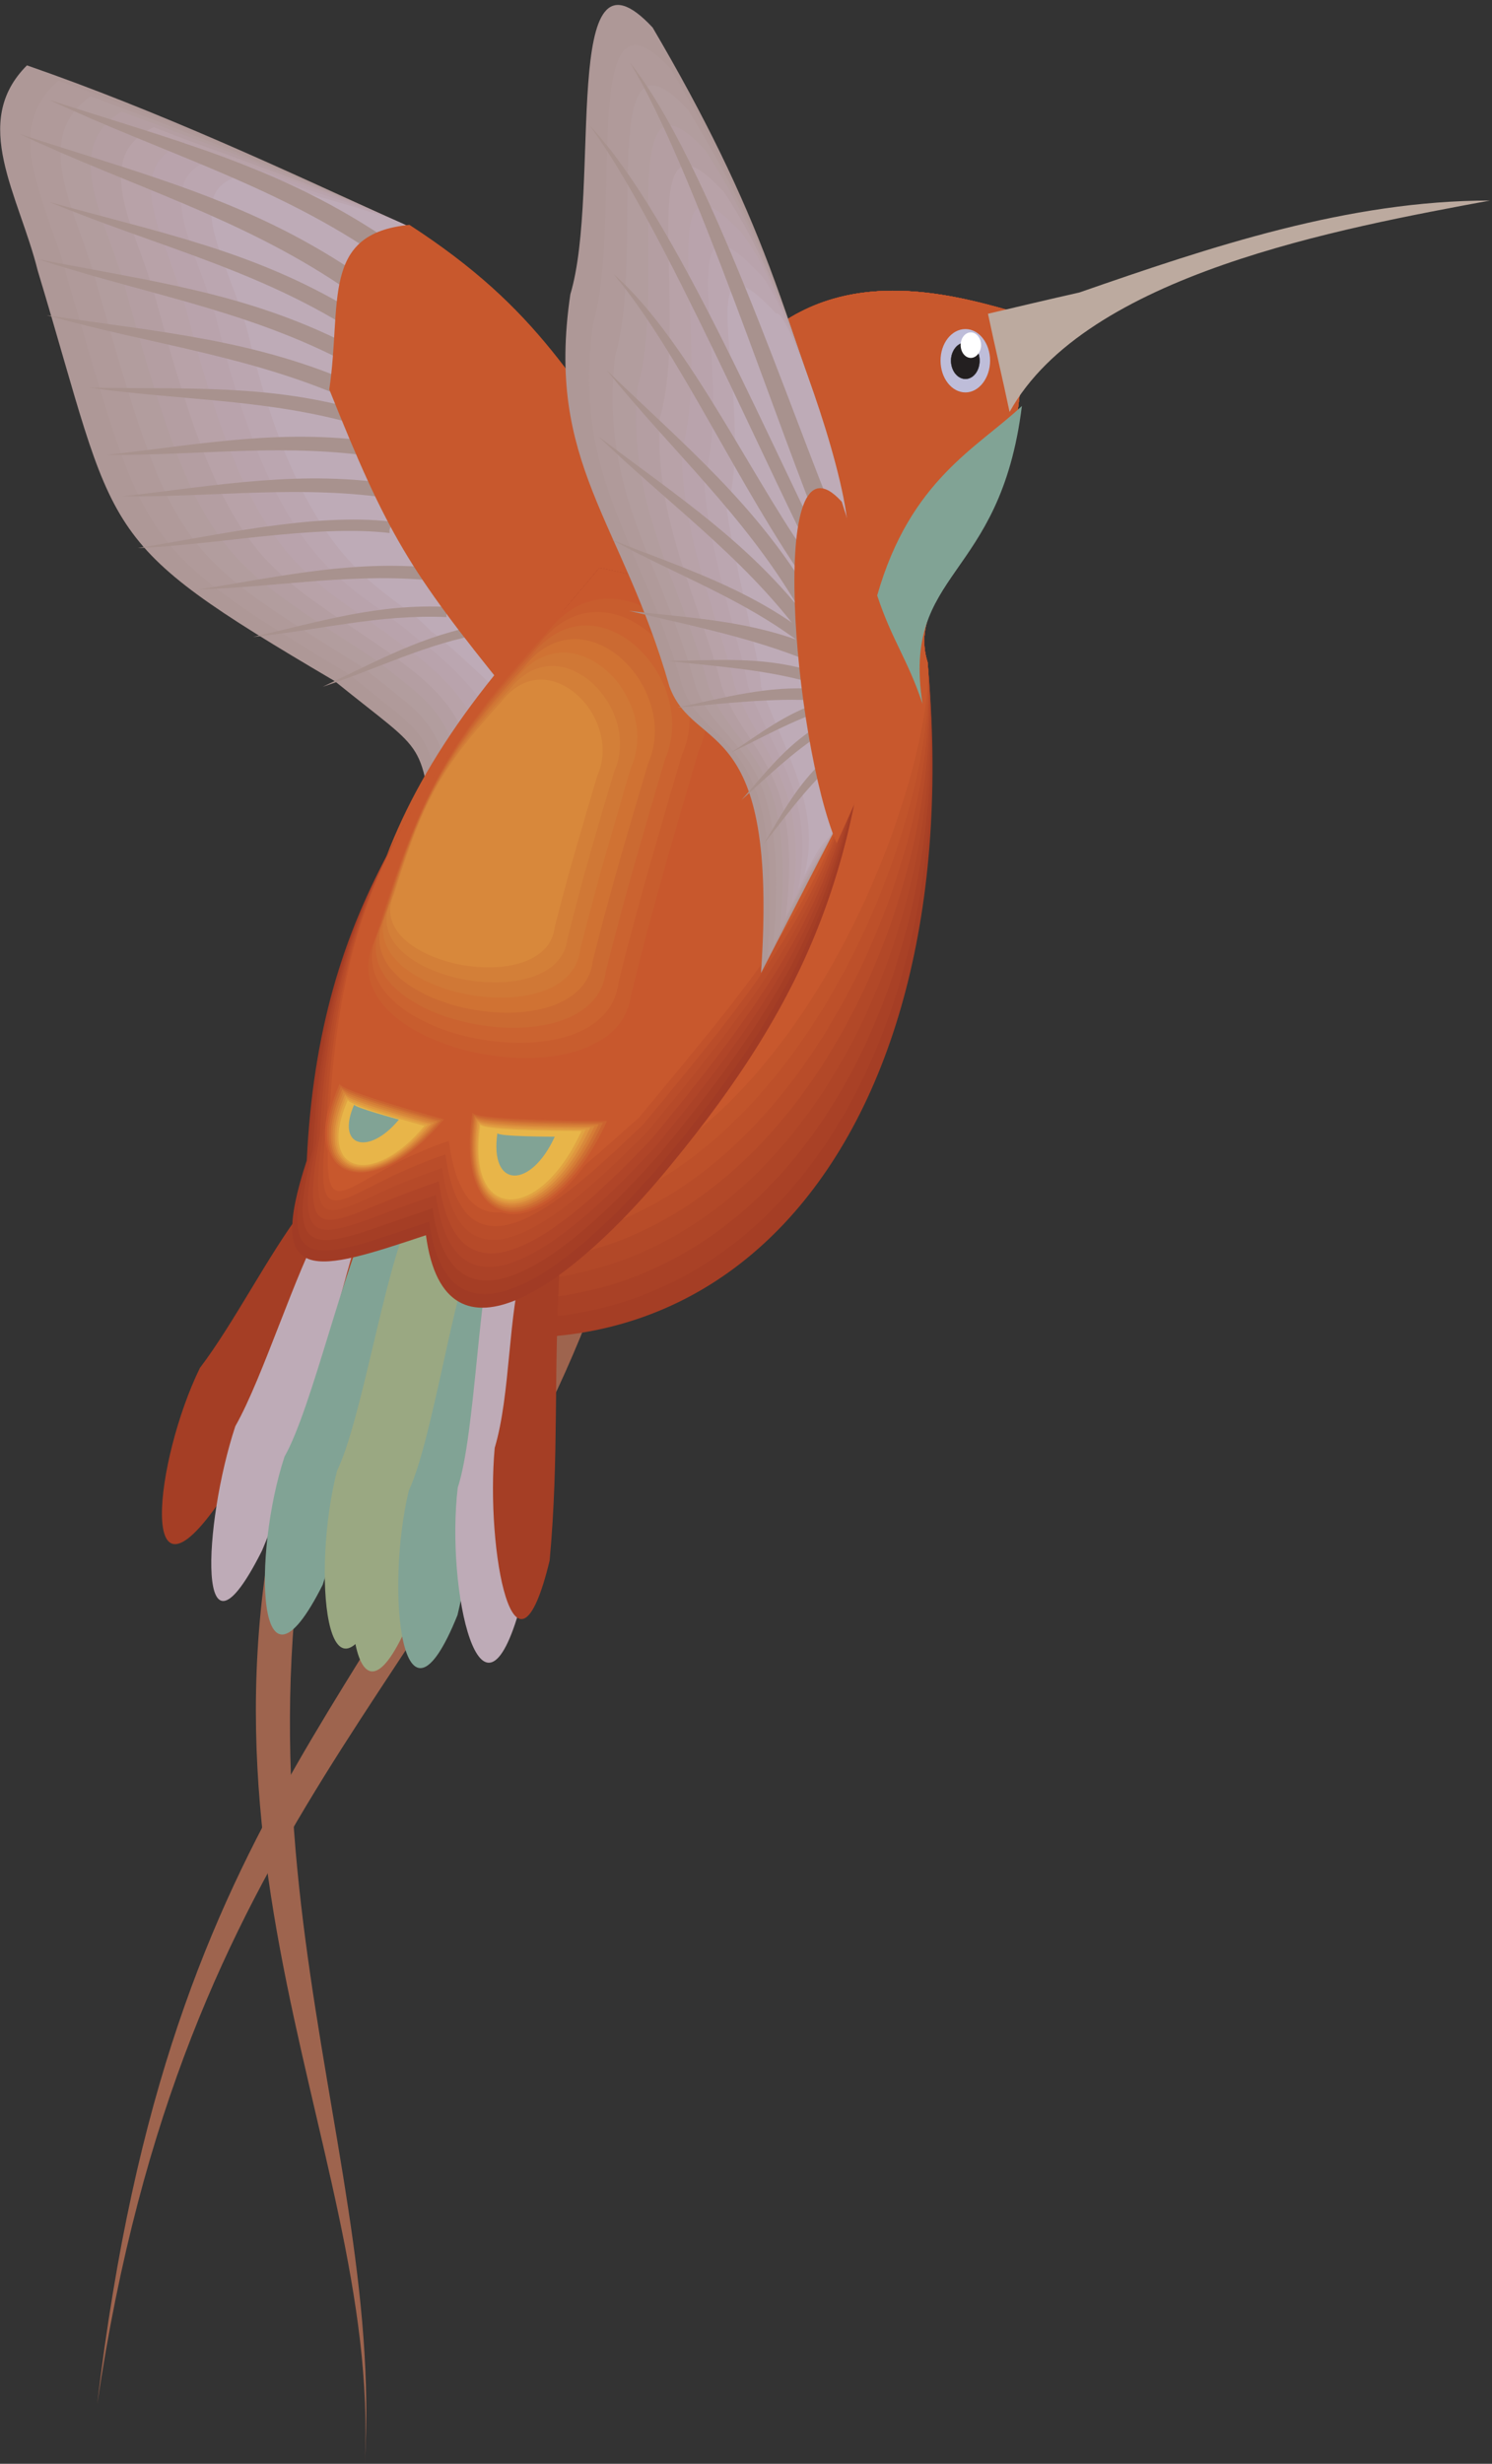 <?xml version="1.0" encoding="UTF-8" standalone="no"?>
<!-- Created with Inkscape (http://www.inkscape.org/) -->

<svg
   xmlns:dc="http://purl.org/dc/elements/1.1/"
   xmlns:cc="http://creativecommons.org/ns#"
   xmlns:rdf="http://www.w3.org/1999/02/22-rdf-syntax-ns#"
   xmlns:svg="http://www.w3.org/2000/svg"
   xmlns="http://www.w3.org/2000/svg"
   xmlns:sodipodi="http://sodipodi.sourceforge.net/DTD/sodipodi-0.dtd"
   xmlns:inkscape="http://www.inkscape.org/namespaces/inkscape"
   id="svg23841"
   version="1.1"
   inkscape:version="0.48.1 "
   width="286.25"
   height="472.5"
   xml:space="preserve"
   sodipodi:docname="Hummingbird_05.pdf"><rect width="100%" height="100%" fill="#333333" stroke="none"/><defs
     id="defs23845" /><sodipodi:namedview
     pagecolor="#ffffff"
     bordercolor="#666666"
     borderopacity="1"
     objecttolerance="10"
     gridtolerance="10"
     guidetolerance="10"
     inkscape:pageopacity="0"
     inkscape:pageshadow="2"
     inkscape:window-width="640"
     inkscape:window-height="480"
     id="namedview23843"
     showgrid="false"
     inkscape:zoom="0.61587302"
     inkscape:cx="143.125"
     inkscape:cy="236.25"
     inkscape:window-x="454"
     inkscape:window-y="107"
     inkscape:window-maximized="0"
     inkscape:current-layer="g23849" /><g
     id="g23849"
     inkscape:groupmode="layer"
     inkscape:label="Hummingbird_05"
     transform="matrix(1.25,0,0,-1.25,0,472.5)"><g
       id="g23851"
       transform="scale(0.24,0.24)"><path
         d="M 379.926,742.551 C 286.805,495.637 118.227,415.383 62.164,38.098 109.203,436.309 256.852,490.07 352.277,749.465 c 9.219,-2.305 18.434,-4.61 27.649,-6.914"
         style="fill:#9e644e;fill-opacity:1;fill-rule:nonzero;stroke:none"
         id="path23853" /><path
         d="M 217.492,739.672 C 82.898,422.293 244.375,208.598 233.238,0.273 246.871,214.164 118.035,427.672 234.773,752.922 c -5.761,-3.457 -11.519,-9.793 -17.281,-13.25"
         style="fill:#9e644e;fill-opacity:1;fill-rule:nonzero;stroke:none"
         id="path23855" /><path
         d="m 262.422,1429.54 c -81.793,37.62 -160.129,74.1 -245.188,103.67 -36.48,-36.48 -5.184,-82.75 6.914,-131.32 52.223,-172.8 34.75,-170.89 189.887,-262.28 62.02,-50.3 53.57,-33.79 65.668,-110.59 18.43,43.77 36.863,87.55 55.293,131.14 -105.984,127.87 -69.117,276.29 -72.574,269.38"
         style="fill:#ae9897;fill-opacity:1;fill-rule:nonzero;stroke:none"
         id="path23857" /><path
         d="m 262.422,1429.54 c -72.578,33.59 -151.297,67.77 -225.028,93.88 -37.824,-32.64 -6.144,-78.91 5.953,-127.29 50.305,-170.89 43.199,-169.54 179.715,-252.1 52.414,-42.44 50.878,-33.41 62.589,-100.61 18.434,43.58 30.914,73.15 49.344,116.74 -105.984,127.87 -69.117,276.29 -72.574,269.38"
         style="fill:#b09a9a;fill-opacity:1;fill-rule:nonzero;stroke:none"
         id="path23859" /><path
         d="m 262.422,1429.54 c -63.168,29.75 -142.465,61.24 -204.676,83.9 -39.359,-28.61 -7.293,-74.88 4.992,-123.27 48.196,-168.96 51.457,-168 169.157,-241.73 43.007,-34.56 48.574,-32.83 59.71,-90.81 18.434,43.77 24.961,58.94 43.391,102.53 -105.984,127.87 -69.117,276.29 -72.574,269.38"
         style="fill:#b29d9e;fill-opacity:1;fill-rule:nonzero;stroke:none"
         id="path23861" /><path
         d="m 262.422,1429.54 c -53.762,25.72 -133.442,54.91 -184.516,74.1 -40.895,-24.57 -8.062,-71.03 4.035,-119.42 46.27,-167.04 59.903,-166.47 158.786,-231.36 33.789,-26.69 46.078,-32.26 56.832,-80.83 18.238,43.58 19.007,44.54 37.437,88.13 -105.984,127.87 -69.117,276.29 -72.574,269.38"
         style="fill:#b49ea2;fill-opacity:1;fill-rule:nonzero;stroke:none"
         id="path23863" /><path
         d="m 262.422,1429.54 c -44.352,21.88 -124.609,48.38 -164.16,64.12 -42.434,-20.54 -9.219,-67.01 2.879,-115.39 44.351,-164.93 68.351,-165.12 148.418,-221 24.382,-18.62 43.773,-31.68 53.757,-71.04 18.434,43.78 13.25,30.34 31.68,73.93 -105.984,127.87 -69.117,276.29 -72.574,269.38"
         style="fill:#b8a2a8;fill-opacity:1;fill-rule:nonzero;stroke:none"
         id="path23865" /><path
         d="m 262.422,1429.54 c -34.945,17.85 -115.777,42.04 -144,54.33 -43.778,-16.71 -10.176,-62.98 1.918,-111.55 42.433,-163.01 76.801,-163.59 138.242,-210.63 14.977,-10.75 41.086,-31.3 50.688,-61.05 18.433,43.58 7.296,15.93 25.726,59.52 -105.984,127.87 -69.117,276.29 -72.574,269.38"
         style="fill:#b9a3ac;fill-opacity:1;fill-rule:nonzero;stroke:none"
         id="path23867" /><path
         d="m 262.422,1429.54 c -25.535,13.82 -106.945,35.51 -123.84,44.54 -45.312,-12.87 -11.137,-59.14 0.957,-107.72 40.32,-160.89 85.25,-162.04 127.875,-200.25 5.566,-2.88 38.594,-30.72 47.809,-51.27 18.429,43.78 1.343,1.73 19.773,45.32 -105.984,127.87 -69.117,276.29 -72.574,269.38"
         style="fill:#bba6b0;fill-opacity:1;fill-rule:nonzero;stroke:none"
         id="path23869" /><path
         d="m 262.422,1429.54 c -16.32,9.98 -97.922,29.18 -103.488,34.55 -46.848,-8.83 -12.289,-55.1 0,-103.48 38.207,-159.17 93.504,-160.71 117.312,-190.09 -3.648,5 36.289,-30.14 44.926,-41.28 18.433,43.59 -4.606,-12.67 13.824,30.92 -105.984,127.87 -69.117,276.29 -72.574,269.38"
         style="fill:#beabb7;fill-opacity:1;fill-rule:nonzero;stroke:none"
         id="path23871" /><path
         d="m 441.75,1253.47 c 9.215,20.73 15.555,61.63 24.77,82.37 55.105,75.07 135.937,53.37 186.046,38.59 10.563,-144.77 -76.031,-169.15 -59.328,-222.91 28.61,-311.43 -141.504,-512.266 -397.058,-400.329 -1.535,154.372 36.672,324.869 204.484,481.539 13.629,6.91 27.453,13.82 41.086,20.74"
         style="fill:#a53e25;fill-opacity:1;fill-rule:nonzero;stroke:none"
         id="path23873" /><path
         d="m 441.75,1253.47 c 9.215,20.73 15.555,61.63 24.77,82.37 55.105,75.07 135.937,53.37 186.046,38.59 10.563,-144.77 -76.031,-169.15 -59.328,-222.91 25.539,-278.215 -138.047,-501.895 -393.601,-389.961 -1.535,154.371 33.215,314.501 201.027,471.171 13.629,6.91 27.453,13.82 41.086,20.74"
         style="fill:#a94126;fill-opacity:1;fill-rule:nonzero;stroke:none"
         id="path23875" /><path
         d="m 441.75,1253.47 c 9.215,20.73 15.555,61.63 24.77,82.37 55.105,75.07 135.937,53.37 186.046,38.59 10.563,-144.77 -76.031,-169.15 -59.328,-222.91 22.274,-244.997 -134.59,-491.528 -390.144,-379.59 -1.535,154.367 29.758,304.13 197.57,460.8 13.629,6.91 27.453,13.82 41.086,20.74"
         style="fill:#ae4527;fill-opacity:1;fill-rule:nonzero;stroke:none"
         id="path23877" /><path
         d="m 441.75,1253.47 c 9.215,20.73 15.555,61.63 24.77,82.37 55.105,75.07 135.937,53.37 186.046,38.59 10.563,-144.77 -76.031,-169.15 -59.328,-222.91 19.203,-211.782 -131.136,-481.161 -386.691,-369.223 -1.535,154.367 26.305,293.763 194.117,450.433 13.629,6.91 27.453,13.82 41.086,20.74"
         style="fill:#b24828;fill-opacity:1;fill-rule:nonzero;stroke:none"
         id="path23879" /><path
         d="m 441.75,1253.47 c 9.215,20.73 15.555,61.63 24.77,82.37 55.105,75.07 135.937,53.37 186.046,38.59 10.563,-144.77 -76.031,-169.15 -59.328,-222.91 16.129,-178.567 -127.679,-470.793 -383.234,-358.856 -1.535,154.371 22.848,283.396 190.66,440.066 13.629,6.91 27.453,13.82 41.086,20.74"
         style="fill:#b84c29;fill-opacity:1;fill-rule:nonzero;stroke:none"
         id="path23881" /><path
         d="m 441.75,1253.47 c 9.215,20.73 15.555,61.63 24.77,82.37 55.105,75.07 135.937,53.37 186.046,38.59 10.563,-144.77 -76.031,-169.15 -59.328,-222.91 13.059,-145.54 -124.222,-460.422 -379.586,-348.68 -1.726,154.562 19.2,273.22 187.012,429.89 13.629,6.91 27.453,13.82 41.086,20.74"
         style="fill:#bd502a;fill-opacity:1;fill-rule:nonzero;stroke:none"
         id="path23883" /><path
         d="m 441.75,1253.47 c 9.215,20.73 15.555,61.63 24.77,82.37 55.105,75.07 135.937,53.37 186.046,38.59 10.563,-144.77 -76.031,-169.15 -59.328,-222.91 9.985,-112.32 -120.765,-449.864 -376.129,-338.313 -1.726,154.563 15.743,262.853 183.555,419.523 13.629,6.91 27.453,13.82 41.086,20.74"
         style="fill:#c1542b;fill-opacity:1;fill-rule:nonzero;stroke:none"
         id="path23885" /><path
         d="m 441.75,1253.47 c 9.215,20.73 15.555,61.63 24.77,82.37 55.105,75.07 135.937,53.37 186.046,38.59 10.563,-144.77 -76.031,-169.15 -59.328,-222.91 6.723,-79.11 -117.312,-439.497 -372.672,-327.942 -1.73,154.559 12.286,252.482 180.098,409.152 13.629,6.91 27.453,13.82 41.086,20.74"
         style="fill:#c8582d;fill-opacity:1;fill-rule:nonzero;stroke:none"
         id="path23887" /><path
         d="m 631.832,1374.43 c 19.586,4.61 38.977,9.21 58.559,13.63 84.484,29.38 172.035,58.75 262.468,58.75 -94.656,-17.66 -258.433,-47.04 -307.203,-135.17 -4.609,21.89 -9.215,40.9 -13.824,62.79"
         style="fill:#bcaa9f;fill-opacity:1;fill-rule:nonzero;stroke:none"
         id="path23889" /><path
         d="m 193.301,801.305 c -21.887,-28.801 -43.586,-72 -65.473,-100.801 -28.801,-58.945 -40.32,-162.816 13.25,-84.481 29.375,60.672 43.965,109.633 72.957,174.915 -10.367,3.453 -10.367,6.91 -20.734,10.367"
         style="fill:#a53e25;fill-opacity:1;fill-rule:nonzero;stroke:none"
         id="path23891" /><path
         d="m 206.934,793.625 c -17.856,-31.297 -38.594,-98.883 -56.45,-130.371 -20.543,-62.207 -25.535,-164.16 17.09,-79.488 25.918,61.441 41.278,133.828 61.438,202.371 -10.75,2.113 -11.328,5.566 -22.078,7.488"
         style="fill:#beabb7;fill-opacity:1;fill-rule:nonzero;stroke:none"
         id="path23893" /><path
         d="m 653.527,1315.48 c -28.222,-26.68 -71.422,-47.03 -92.543,-121.15 9.598,-28.99 19.391,-40.51 28.993,-69.31 -13.442,86.4 49.535,77.76 63.55,190.46"
         style="fill:#81a395;fill-opacity:1;fill-rule:nonzero;stroke:none"
         id="path23895" /><path
         d="m 617.434,1364.64 c 8.636,0 15.742,-9.03 15.742,-20.16 0,-11.14 -7.106,-20.35 -15.742,-20.35 -8.832,0 -15.938,9.21 -15.938,20.35 0,11.13 7.106,20.16 15.938,20.16"
         style="fill:#bebdd9;fill-opacity:1;fill-rule:nonzero;stroke:none"
         id="path23897" /><path
         d="m 617.434,1356 c 4.992,0 9.023,-5.19 9.023,-11.52 0,-6.53 -4.031,-11.71 -9.023,-11.71 -4.993,0 -9.219,5.18 -9.219,11.71 0,6.33 4.226,11.52 9.219,11.52"
         style="fill:#231f20;fill-opacity:1;fill-rule:nonzero;stroke:none"
         id="path23899" /><path
         d="m 617.434,1356 c 4.992,0 9.023,-5.19 9.023,-11.52 0,-6.53 -4.031,-11.71 -9.023,-11.71 -4.993,0 -9.219,5.18 -9.219,11.71 0,6.33 4.226,11.52 9.219,11.52 z"
         style="fill:none;stroke:#231f20;stroke-opacity:1;stroke-width:0.192;stroke-linecap:butt;stroke-linejoin:miter;stroke-miterlimit:4;stroke-dasharray:none"
         id="path23901" /><path
         d="m 620.887,1362.52 c 3.457,0 6.531,-3.64 6.531,-8.06 0,-4.61 -3.074,-8.26 -6.531,-8.26 -3.649,0 -6.528,3.65 -6.528,8.26 0,4.42 2.879,8.06 6.528,8.06"
         style="fill:#ffffff;fill-opacity:1;fill-rule:nonzero;stroke:none"
         id="path23903" /><path
         d="m 12.242,1489.44 c 78.144,-25.73 144.77,-41.67 213.121,-87.17 -2.492,-6.53 -4.797,-3.27 -7.293,-9.79 -65.664,43.97 -134.211,63.36 -205.828,96.96"
         style="fill:#a8928e;fill-opacity:1;fill-rule:nonzero;stroke:none"
         id="path23905" /><path
         d="m 31.637,1511.13 c 78.144,-25.53 144.769,-41.66 213.121,-87.17 -2.496,-6.33 -4.801,-3.26 -7.297,-9.59 -65.664,43.77 -134.207,63.17 -205.824,96.76"
         style="fill:#a8928e;fill-opacity:1;fill-rule:nonzero;stroke:none"
         id="path23907" /><path
         d="m 31.637,1445.86 c 70.269,-19.59 130.367,-31.11 192.961,-68.74 -1.922,-5.96 -4.227,-3.07 -5.953,-9.03 -60.29,36.29 -122.114,50.88 -187.008,77.77"
         style="fill:#a8928e;fill-opacity:1;fill-rule:nonzero;stroke:none"
         id="path23909" /><path
         d="m 24.148,1409.38 c 71.617,-14.22 132.29,-21.13 197.571,-54.15 -1.348,-5.95 -3.84,-3.27 -5.379,-9.22 -62.781,31.68 -125.375,41.47 -192.192,63.37"
         style="fill:#a8928e;fill-opacity:1;fill-rule:nonzero;stroke:none"
         id="path23911" /><path
         d="m 29.906,1373.47 c 72.387,-10.95 133.25,-15.17 200.067,-45.12 -1.153,-5.95 -3.84,-3.46 -4.993,-9.6 -64.128,28.8 -127.105,35.71 -195.074,54.72"
         style="fill:#a8928e;fill-opacity:1;fill-rule:nonzero;stroke:none"
         id="path23913" /><path
         d="m 56.98,1327.2 c 63.167,-1.16 115.778,2.49 176.45,-15.36 -0.383,-5.38 -2.879,-3.65 -3.266,-8.84 -58.176,17.09 -112.894,15.75 -173.184,24.2"
         style="fill:#a8928e;fill-opacity:1;fill-rule:nonzero;stroke:none"
         id="path23915" /><path
         d="m 68.309,1284.19 c 62.785,7.1 114.625,17.47 177.023,7.49 0.387,-5.38 -2.305,-3.84 -1.918,-9.22 -60.098,9.6 -114.242,1.34 -175.105,1.73"
         style="fill:#a8928e;fill-opacity:1;fill-rule:nonzero;stroke:none"
         id="path23917" /><path
         d="m 78.102,1257.69 c 62.781,7.11 114.625,17.28 176.832,7.3 0.382,-5.19 -2.305,-3.84 -1.922,-9.03 -60.094,9.41 -114.047,1.16 -174.91,1.73"
         style="fill:#a8928e;fill-opacity:1;fill-rule:nonzero;stroke:none"
         id="path23919" /><path
         d="m 88.082,1224.67 c 49.731,7.87 112.324,22.65 162.242,16.89 0.578,-4.22 -1.726,-3.07 -1.152,-7.29 -48.192,5.57 -112.703,-7.88 -161.09,-9.6"
         style="fill:#a8928e;fill-opacity:1;fill-rule:nonzero;stroke:none"
         id="path23921" /><path
         d="m 126.867,1198.17 c 55.106,8.64 100.61,19.58 156.098,13.25 0.578,-4.61 -1.918,-3.46 -1.344,-8.06 -53.566,6.14 -100.992,-3.46 -154.754,-5.19"
         style="fill:#a8928e;fill-opacity:1;fill-rule:nonzero;stroke:none"
         id="path23923" /><path
         d="m 161.813,1167.84 c 43.777,9.98 79.488,21.31 124.417,19.2 0.766,-3.65 -1.343,-2.88 -0.578,-6.53 -43.199,1.92 -80.832,-8.26 -123.839,-12.67"
         style="fill:#a8928e;fill-opacity:1;fill-rule:nonzero;stroke:none"
         id="path23925" /><path
         d="m 206.355,1135.96 c 35.715,16.9 64.516,33.22 103.493,39.94 1.148,-3.07 -0.77,-2.69 0.574,-5.76 -37.442,-6.34 -67.969,-22.27 -104.067,-34.18"
         style="fill:#a8928e;fill-opacity:1;fill-rule:nonzero;stroke:none"
         id="path23927" /><path
         d="m 424.664,1250.01 c -58.18,81.6 -78.914,126.72 -162.82,181.25 -57.024,-5.57 -43.008,-49.72 -51.262,-105.22 37.055,-92.54 51.262,-115.77 114.047,-193.34 28.418,40.32 63.746,77.95 100.035,117.31"
         style="fill:#c8582d;fill-opacity:1;fill-rule:nonzero;stroke:none"
         id="path23929" /><path
         d="m 238.422,800.922 c -17.856,-31.488 -38.594,-125.57 -56.449,-157.059 -20.543,-62.207 -18.239,-166.656 24.382,-81.984 21.122,63.937 33.985,163.008 54.145,231.555 -10.75,2.109 -11.328,5.375 -22.078,7.488"
         style="fill:#81a395;fill-opacity:1;fill-rule:nonzero;stroke:none"
         id="path23931" /><path
         d="M 261.652,795.16 C 245.91,762.52 231.316,667.289 215.574,634.84 c -16.511,-63.555 -7.297,-167.617 29.758,-80.258 16.898,65.09 23.043,164.738 38.594,234.434 -10.754,1.343 -11.52,4.8 -22.274,6.144"
         style="fill:#9aa882;fill-opacity:1;fill-rule:nonzero;stroke:none"
         id="path23933" /><path
         d="m 278.551,780.57 c -15.746,-32.449 -30.336,-127.875 -46.082,-160.324 -16.321,-63.551 -7.106,-167.617 29.761,-80.254 16.895,65.278 23.231,164.735 38.786,234.625 -10.946,1.344 -11.524,4.606 -22.465,5.953"
         style="fill:#9aa882;fill-opacity:1;fill-rule:nonzero;stroke:none"
         id="path23935" /><path
         d="M 305.047,783.258 C 289.879,750.426 276.82,655 261.461,622.168 c -15.359,-63.746 -4.414,-167.617 31.105,-79.68 15.743,65.473 20.543,165.121 34.946,235.008 -10.946,1.152 -11.715,4.609 -22.465,5.762"
         style="fill:#81a395;fill-opacity:1;fill-rule:nonzero;stroke:none"
         id="path23937" /><path
         d="M 317.332,789.207 C 306.008,754.84 304.086,658.457 292.758,624.086 284.887,559 307.734,457.047 332.887,548.438 c 8.062,66.816 1.152,166.464 7.488,237.699 -10.945,-0.192 -12.098,3.07 -23.043,3.07"
         style="fill:#beabb7;fill-opacity:1;fill-rule:nonzero;stroke:none"
         id="path23939" /><path
         d="m 334.996,769.242 c -10.367,-34.562 -8.254,-85.058 -18.621,-119.808 -5.953,-65.282 12.863,-164.164 35.137,-72.004 6.14,67.203 2.301,118.082 6.527,189.508 -10.945,-0.387 -12.289,2.878 -23.043,2.304"
         style="fill:#a53e25;fill-opacity:1;fill-rule:nonzero;stroke:none"
         id="path23941" /><path
         d="m 383.383,1212 c 58.367,-12.68 117.121,-25.35 175.871,-38.02 C 552.344,1026.91 519.703,940.121 427.926,828.953 366.871,754.457 284.691,693.398 272.406,785.367 202.707,762.137 169.301,751.383 196.18,833.176 204.055,997.723 272.02,1079.52 383.383,1212"
         style="fill:#a13b25;fill-opacity:1;fill-rule:nonzero;stroke:none"
         id="path23943" /><path
         d="m 383.383,1212 c 58.367,-12.68 117.121,-25.35 175.871,-38.02 C 552.344,1026.91 516.824,944.539 425.047,833.563 366.484,764.055 286.805,702.039 274.516,794.008 204.82,770.777 174.484,755.609 198.102,837.016 206.164,1001.56 272.02,1079.52 383.383,1212"
         style="fill:#a53e25;fill-opacity:1;fill-rule:nonzero;stroke:none"
         id="path23945" /><path
         d="m 383.383,1212 c 58.367,-12.68 117.121,-25.35 175.871,-38.02 C 552.344,1026.91 514.137,949.145 422.359,837.977 366.102,773.848 288.918,710.68 276.629,802.648 206.934,779.418 179.668,759.832 200.215,840.855 208.277,1005.4 272.02,1079.52 383.383,1212"
         style="fill:#ab4227;fill-opacity:1;fill-rule:nonzero;stroke:none"
         id="path23947" /><path
         d="m 383.383,1212 c 58.367,-12.68 117.121,-25.35 175.871,-38.02 -6.91,-147.07 -48,-220.417 -139.582,-331.394 -53.953,-59.137 -128.641,-123.266 -140.93,-31.488 -69.695,-23.039 -93.89,-47.235 -76.418,33.406 7.871,164.736 69.696,235.016 181.059,367.496"
         style="fill:#b04528;fill-opacity:1;fill-rule:nonzero;stroke:none"
         id="path23949" /><path
         d="m 383.383,1212 c 58.367,-12.68 117.121,-25.35 175.871,-38.02 C 552.344,1026.91 508.566,958.172 416.789,847 365.527,793.047 293.141,727.961 280.66,819.738 211.156,796.695 190.035,768.09 204.438,848.344 212.309,1013.08 272.02,1079.52 383.383,1212"
         style="fill:#b64a29;fill-opacity:1;fill-rule:nonzero;stroke:none"
         id="path23951" /><path
         d="m 383.383,1212 c 58.367,-12.68 117.121,-25.35 175.871,-38.02 -6.91,-147.07 -53.566,-211.394 -145.152,-322.371 -48.961,-48.961 -119.039,-115.007 -131.329,-23.23 -69.695,-23.234 -87.55,-56.258 -76.226,23.805 7.875,164.546 65.473,227.336 176.836,359.816"
         style="fill:#ba4d2a;fill-opacity:1;fill-rule:nonzero;stroke:none"
         id="path23953" /><path
         d="m 383.383,1212 c 58.367,-12.68 117.121,-25.35 175.871,-38.02 C 552.344,1026.91 503,967.004 411.223,856.023 364.758,812.25 297.172,745.242 284.887,837.016 215.188,813.785 200.406,776.344 208.66,856.023 216.531,1020.57 272.02,1079.52 383.383,1212"
         style="fill:#c1522b;fill-opacity:1;fill-rule:nonzero;stroke:none"
         id="path23955" /><path
         d="m 383.383,1212 c 58.367,-12.68 117.121,-25.35 175.871,-38.02 C 552.344,1026.91 500.313,971.609 408.535,860.441 364.375,822.039 299.285,753.879 286.996,845.656 217.301,822.426 205.59,780.57 210.582,859.863 218.645,1024.41 272.02,1079.52 383.383,1212"
         style="fill:#c8582d;fill-opacity:1;fill-rule:nonzero;stroke:none"
         id="path23957" /><path
         d="m 301.398,865.051 c -13.058,-86.977 52.032,-87.746 89.473,-5.762 0,0 -89.473,0 -89.473,5.762"
         style="fill:#c8582d;fill-opacity:1;fill-rule:nonzero;stroke:none"
         id="path23959" /><path
         d="m 302.164,863.898 c -12.48,-83.714 50.113,-84.289 86.02,-5.57 0,0 -86.02,0 -86.02,5.57"
         style="fill:#cb6330;fill-opacity:1;fill-rule:nonzero;stroke:none"
         id="path23961" /><path
         d="m 303.125,862.555 c -12.094,-80.258 47.809,-80.836 82.367,-5.379 0,0 -82.367,0 -82.367,5.379"
         style="fill:#ce6f33;fill-opacity:1;fill-rule:nonzero;stroke:none"
         id="path23963" /><path
         d="m 303.895,861.211 c -11.52,-76.609 45.886,-77.188 78.91,-4.992 0,0 -78.91,0 -78.91,4.992"
         style="fill:#d57c36;fill-opacity:1;fill-rule:nonzero;stroke:none"
         id="path23965" /><path
         d="m 304.66,860.059 c -10.941,-73.348 43.778,-73.922 75.457,-4.993 0,0 -75.457,0 -75.457,4.993"
         style="fill:#d8883b;fill-opacity:1;fill-rule:nonzero;stroke:none"
         id="path23967" /><path
         d="m 305.43,858.715 c -10.367,-69.891 41.855,-70.465 72,-4.61 0,0 -72,0 -72,4.61"
         style="fill:#df963f;fill-opacity:1;fill-rule:nonzero;stroke:none"
         id="path23969" /><path
         d="m 306.391,857.367 c -9.985,-66.429 39.742,-66.816 68.16,-4.414 0,0 -68.16,0 -68.16,4.414"
         style="fill:#e1a342;fill-opacity:1;fill-rule:nonzero;stroke:none"
         id="path23971" /><path
         d="m 307.156,856.219 c -9.406,-62.977 37.633,-63.555 64.707,-4.227 0,0 -64.707,0 -64.707,4.227"
         style="fill:#e8b549;fill-opacity:1;fill-rule:nonzero;stroke:none"
         id="path23973" /><path
         d="m 216.34,884.059 c -29.184,-66.434 22.465,-81.028 69.699,-23.809 0,0 -70.851,19.199 -69.699,23.809"
         style="fill:#c8582d;fill-opacity:1;fill-rule:nonzero;stroke:none"
         id="path23975" /><path
         d="m 217.301,882.328 c -28.031,-63.551 21.312,-77.566 66.625,-22.848 0,0 -67.969,18.434 -66.625,22.848"
         style="fill:#cb6330;fill-opacity:1;fill-rule:nonzero;stroke:none"
         id="path23977" /><path
         d="m 218.07,880.602 c -26.691,-60.864 20.543,-74.114 63.743,-21.887 0,0 -64.895,17.664 -63.743,21.887"
         style="fill:#ce6f33;fill-opacity:1;fill-rule:nonzero;stroke:none"
         id="path23979" /><path
         d="m 219.027,878.875 c -25.535,-57.984 19.395,-70.66 60.868,-20.738 0,0 -62.016,16.703 -60.868,20.738"
         style="fill:#d57c36;fill-opacity:1;fill-rule:nonzero;stroke:none"
         id="path23981" /><path
         d="m 219.797,877.145 c -24.192,-55.106 18.625,-67.2 57.984,-19.778 0,0 -58.945,15.938 -57.984,19.778"
         style="fill:#d8883b;fill-opacity:1;fill-rule:nonzero;stroke:none"
         id="path23983" /><path
         d="m 220.758,875.418 c -23.043,-52.227 17.472,-63.746 54.91,-18.816 0,0 -55.871,15.168 -54.91,18.816"
         style="fill:#df963f;fill-opacity:1;fill-rule:nonzero;stroke:none"
         id="path23985" /><path
         d="m 221.523,873.688 c -21.695,-49.536 16.707,-60.286 52.036,-17.665 0,0 -52.993,14.211 -52.036,17.665"
         style="fill:#e1a342;fill-opacity:1;fill-rule:nonzero;stroke:none"
         id="path23987" /><path
         d="m 222.484,871.961 c -20.543,-46.656 15.555,-56.832 48.961,-16.703 0,0 -49.922,13.437 -48.961,16.703"
         style="fill:#e8b549;fill-opacity:1;fill-rule:nonzero;stroke:none"
         id="path23989" /><path
         d="m 318.102,850.648 c -5.184,-35.71 21.312,-35.902 36.671,-2.304 0,0 -36.671,0 -36.671,2.304"
         style="fill:#81a395;fill-opacity:1;fill-rule:nonzero;stroke:none"
         id="path23991" /><path
         d="m 226.516,868.891 c -11.903,-27.075 9.218,-33.028 28.609,-9.602 0,0 -28.992,7.871 -28.609,9.602"
         style="fill:#81a395;fill-opacity:1;fill-rule:nonzero;stroke:none"
         id="path23993" /><path
         d="M 353.621,1177.05 C 284.5,1101.59 267.797,1065.11 237.461,968.922 201.559,892.313 402.582,853.145 411.797,932.633 c 16.512,65.855 30.531,112.127 45.891,164.547 28.222,62.98 -53.954,145.34 -104.067,79.87"
         style="fill:#c8582d;fill-opacity:1;fill-rule:nonzero;stroke:none"
         id="path23995" /><path
         d="m 349.016,1169.75 c -65.09,-71.04 -81.028,-105.21 -109.442,-195.836 -33.793,-72 155.52,-109.059 164.16,-34.176 15.36,62.012 28.61,105.602 43.008,154.942 26.688,59.14 -50.687,136.71 -97.726,75.07"
         style="fill:#c85d2e;fill-opacity:1;fill-rule:nonzero;stroke:none"
         id="path23997" /><path
         d="m 344.215,1162.65 c -61.059,-66.81 -75.84,-98.88 -102.531,-183.744 -31.68,-67.586 145.73,-102.144 153.793,-32.066 14.593,58.18 27.074,98.88 40.515,145.35 24.957,55.49 -47.617,128.06 -91.777,70.46"
         style="fill:#cb6330;fill-opacity:1;fill-rule:nonzero;stroke:none"
         id="path23999" /><path
         d="m 339.414,1155.36 c -56.832,-62.21 -70.656,-92.16 -95.617,-171.462 -29.567,-63.168 135.937,-95.425 143.617,-29.953 13.633,54.335 25.344,92.355 37.824,135.555 23.039,51.84 -44.543,119.81 -85.824,65.86"
         style="fill:#cb6a32;fill-opacity:1;fill-rule:nonzero;stroke:none"
         id="path24001" /><path
         d="m 334.805,1148.06 c -52.992,-57.79 -65.856,-85.63 -88.895,-159.361 -27.648,-58.371 126.336,-88.515 133.25,-27.648 12.672,50.499 23.613,85.829 35.328,125.949 21.309,48.2 -41.472,111.17 -79.683,61.06"
         style="fill:#d07233;fill-opacity:1;fill-rule:nonzero;stroke:none"
         id="path24003" /><path
         d="m 330.004,1140.96 c -48.766,-53.38 -60.672,-79.11 -82.176,-147.269 -25.344,-53.953 116.738,-81.793 123.266,-25.539 11.711,46.658 21.695,79.298 32.449,116.358 19.969,44.35 -38.207,102.53 -73.539,56.45"
         style="fill:#d07836;fill-opacity:1;fill-rule:nonzero;stroke:none"
         id="path24005" /><path
         d="m 325.398,1133.66 c -44.929,-48.96 -55.871,-72.58 -75.457,-134.976 -23.23,-49.539 107.137,-74.883 113.09,-23.426 10.559,42.622 19.774,72.582 29.758,106.562 18.242,40.89 -35.137,94.27 -67.391,51.84"
         style="fill:#d37f38;fill-opacity:1;fill-rule:nonzero;stroke:none"
         id="path24007" /><path
         d="m 320.598,1126.36 c -40.703,-44.54 -50.688,-65.85 -68.543,-122.68 -21.121,-45.125 97.343,-68.164 102.718,-21.317 9.793,38.777 18.243,66.047 27.266,96.957 16.512,37.06 -31.875,85.64 -61.441,47.04"
         style="fill:#d8883b;fill-opacity:1;fill-rule:nonzero;stroke:none"
         id="path24009" /><path
         d="m 541.977,1239.64 c -34.372,130.37 -56.641,201.99 -124.61,317.77 -59.906,64.32 -32.449,-103.49 -52.609,-170.5 -16.129,-108.68 32.832,-143.81 63.359,-250.75 16.129,-43.97 70.082,-16.13 58.563,-183.176 18.429,35.715 36.863,71.426 55.297,107.136 -2.114,19.2 3.453,182.98 0,179.52"
         style="fill:#ae9897;fill-opacity:1;fill-rule:nonzero;stroke:none"
         id="path24011" /><path
         d="m 541.977,1239.64 c -29.954,117.51 -54.145,193.16 -113.282,291.65 -59.715,64.32 -29.57,-97.15 -49.535,-163.97 -13.25,-97.92 31.293,-138.04 57.215,-231.16 16.129,-43.97 65.664,-25.16 54.336,-174.148 18.434,35.519 32.832,62.398 51.266,98.108 -2.114,19.2 3.453,182.98 0,179.52"
         style="fill:#b09a9a;fill-opacity:1;fill-rule:nonzero;stroke:none"
         id="path24013" /><path
         d="m 541.977,1239.64 c -25.539,104.65 -51.649,184.32 -102.145,265.35 -59.523,64.51 -26.305,-90.62 -46.465,-157.44 -10.176,-87.17 29.953,-132.1 51.457,-211.39 16.125,-43.97 61.246,-33.99 49.727,-165.316 18.433,35.706 28.992,53.566 47.426,89.276 -2.114,19.2 3.453,182.98 0,179.52"
         style="fill:#b29d9e;fill-opacity:1;fill-rule:nonzero;stroke:none"
         id="path24015" /><path
         d="m 541.977,1239.64 c -21.122,91.78 -49.344,175.3 -90.817,239.24 -59.523,64.51 -23.426,-84.1 -43.394,-151.11 -7.297,-76.22 28.226,-126.14 45.312,-191.61 16.32,-43.97 56.832,-42.82 45.504,-156.484 18.434,35.714 24.961,44.734 43.395,80.444 -2.114,19.2 3.453,182.98 0,179.52"
         style="fill:#b49ea2;fill-opacity:1;fill-rule:nonzero;stroke:none"
         id="path24017" /><path
         d="m 541.977,1239.64 c -16.707,79.11 -46.848,166.47 -79.489,213.13 -59.523,64.51 -20.547,-77.77 -40.515,-144.77 -4.223,-65.29 26.691,-120.2 39.554,-171.84 16.129,-43.97 52.418,-51.65 40.895,-147.652 18.433,35.712 21.121,35.902 39.555,71.612 -2.114,19.2 3.453,182.98 0,179.52"
         style="fill:#b8a2a8;fill-opacity:1;fill-rule:nonzero;stroke:none"
         id="path24019" /><path
         d="m 541.977,1239.64 c -12.289,66.24 -44.356,157.64 -68.161,187.01 -59.523,64.32 -17.664,-71.42 -37.632,-138.43 -1.344,-54.34 25.343,-114.24 33.793,-152.06 16.125,-43.97 47.808,-60.68 36.476,-138.629 18.434,35.519 17.09,26.879 35.524,62.589 -2.114,19.2 3.453,182.98 0,179.52"
         style="fill:#b9a3ac;fill-opacity:1;fill-rule:nonzero;stroke:none"
         id="path24021" /><path
         d="m 541.977,1239.64 c -7.875,53.38 -41.856,148.81 -56.832,160.9 -59.524,64.32 -14.594,-65.09 -34.754,-131.9 1.726,-43.78 24,-108.48 28.031,-132.48 16.129,-43.97 43.394,-69.51 32.066,-129.8 18.239,35.71 13.055,18.05 31.489,53.76 -2.114,19.2 3.453,182.98 0,179.52"
         style="fill:#bba6b0;fill-opacity:1;fill-rule:nonzero;stroke:none"
         id="path24023" /><path
         d="m 541.977,1239.64 c -3.266,40.52 -39.364,139.78 -45.504,134.79 -59.715,64.32 -11.715,-58.75 -31.684,-125.57 4.609,-32.83 22.465,-102.53 21.891,-112.7 16.129,-43.97 38.976,-78.34 27.648,-120.96 18.43,35.71 9.215,9.21 27.649,44.92 -2.114,19.2 3.453,182.98 0,179.52"
         style="fill:#beabb7;fill-opacity:1;fill-rule:nonzero;stroke:none"
         id="path24025" /><path
         d="m 402.773,1535.13 c 50.883,-64.32 102.532,-223.29 134.403,-298.94 -5.567,-4.03 -3.266,-4.8 -8.832,-9.03 -30.723,72.97 -84.481,240.58 -125.571,307.97"
         style="fill:#a8928e;fill-opacity:1;fill-rule:nonzero;stroke:none"
         id="path24027" /><path
         d="m 377.047,1494.81 c 56.449,-59.52 120.191,-216 158.785,-288.38 -5.184,-4.61 -0.769,-2.5 -5.953,-7.11 -37.246,69.7 -105.602,231.94 -152.832,295.49"
         style="fill:#a8928e;fill-opacity:1;fill-rule:nonzero;stroke:none"
         id="path24029" /><path
         d="m 392.406,1399.77 c 48.77,-42.43 92.93,-139.97 129.793,-187.97 -2.496,-6.52 -1.535,-6.52 -4.031,-12.86 -46.465,65.67 -83.328,150.34 -125.762,200.83"
         style="fill:#a8928e;fill-opacity:1;fill-rule:nonzero;stroke:none"
         id="path24031" /><path
         d="m 387.797,1338.52 c 50.496,-48.76 96.004,-86.01 131.715,-146.49 -4.223,-4.03 -4.992,-0.58 -9.215,-4.8 -34.371,58.37 -79.875,98.69 -122.5,151.29"
         style="fill:#a8928e;fill-opacity:1;fill-rule:nonzero;stroke:none"
         id="path24033" /><path
         d="m 382.613,1296.09 c 51.266,-38.97 96.77,-67.96 135.938,-119.23 -3.457,-4.22 -4.414,-1.15 -7.871,-5.38 -37.633,49.35 -83.328,81.41 -128.067,124.61"
         style="fill:#a8928e;fill-opacity:1;fill-rule:nonzero;stroke:none"
         id="path24035" /><path
         d="m 391.445,1229.85 c 46.082,-18.24 85.633,-30.33 125.379,-60.29 -1.73,-3.84 -3.074,-1.92 -4.801,-5.56 -38.207,28.8 -78.722,43 -120.578,65.85"
         style="fill:#a8928e;fill-opacity:1;fill-rule:nonzero;stroke:none"
         id="path24037" /><path
         d="m 402.199,1184.54 c 42.047,-4.99 77.762,-6.15 117.121,-22.27 -0.578,-3.46 -0.578,-6.53 -1.152,-10.18 -38.016,15.55 -76.227,22.85 -115.969,32.45"
         style="fill:#a8928e;fill-opacity:1;fill-rule:nonzero;stroke:none"
         id="path24039" /><path
         d="m 427.16,1152.48 c 31.871,0.38 58.367,2.88 89.278,-5.57 0,-2.69 0.195,-5 0.195,-7.68 -29.762,8.06 -58.945,9.79 -89.473,13.25"
         style="fill:#a8928e;fill-opacity:1;fill-rule:nonzero;stroke:none"
         id="path24041" /><path
         d="m 433.301,1122.71 c 31.297,6.53 57.027,14.02 88.898,11.91 0.383,-2.69 1.153,-4.99 1.535,-7.49 -30.718,1.92 -59.711,-1.92 -90.433,-4.42"
         style="fill:#a8928e;fill-opacity:1;fill-rule:nonzero;stroke:none"
         id="path24043" /><path
         d="m 467.285,1093.72 c 19.586,12.87 35.137,25.16 57.602,32.45 0.961,-1.73 2.113,-3.07 3.074,-4.8 -21.508,-7.1 -40.32,-17.66 -60.676,-27.65"
         style="fill:#a8928e;fill-opacity:1;fill-rule:nonzero;stroke:none"
         id="path24045" /><path
         d="m 474.199,1063.58 c 15.551,17.66 27.457,33.41 47.231,46.27 1.347,-1.34 2.691,-2.3 4.226,-3.65 -19.203,-12.48 -34.562,-27.45 -51.457,-42.62"
         style="fill:#a8928e;fill-opacity:1;fill-rule:nonzero;stroke:none"
         id="path24047" /><path
         d="m 488.215,1035.16 c 12.289,20.16 21.312,37.63 38.594,53.76 1.726,-1.15 3.261,-1.92 4.8,-3.07 -16.707,-15.36 -29.187,-32.83 -43.394,-50.69"
         style="fill:#a8928e;fill-opacity:1;fill-rule:nonzero;stroke:none"
         id="path24049" /><path
         d="m 573.078,1125.79 c -12.672,37.82 -22.078,90.43 -34.75,128.44 -48,53.19 -31.105,-152.44 -3.265,-218.3 0,0 38.015,82.95 38.015,89.86"
         style="fill:#c8582d;fill-opacity:1;fill-rule:nonzero;stroke:none"
         id="path24051" /></g></g></svg>